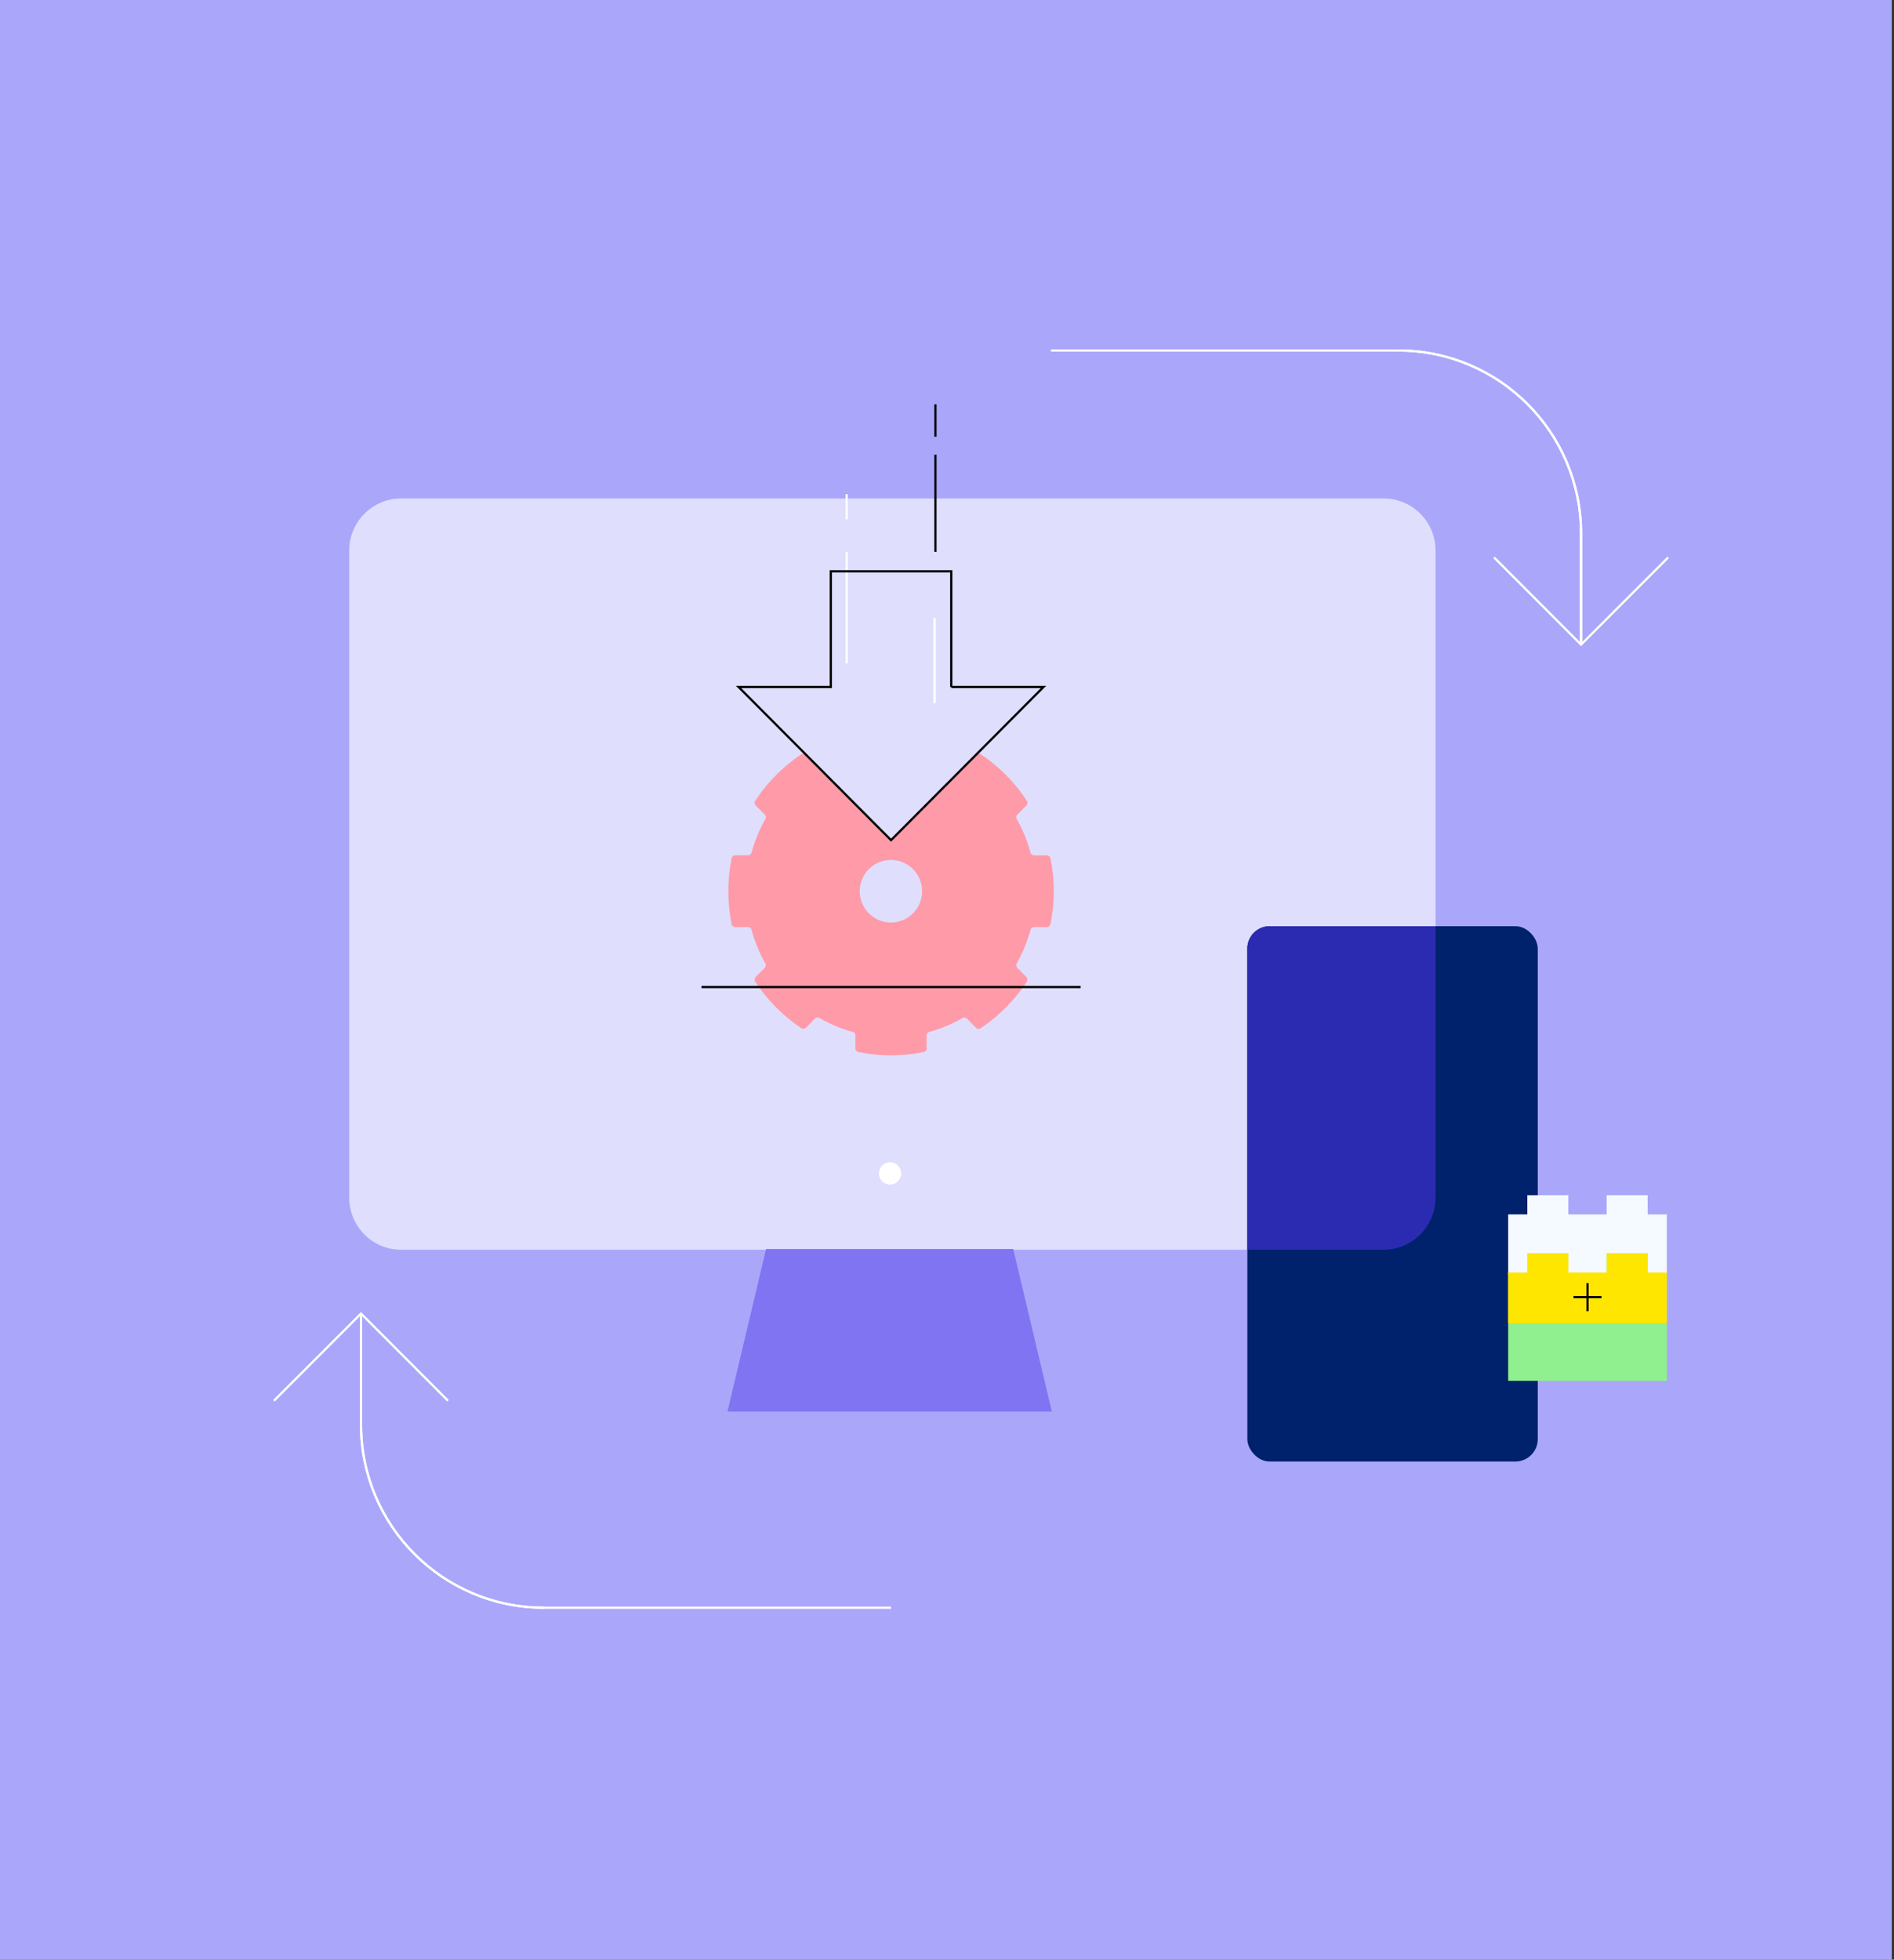 <?xml version="1.0" encoding="utf-8"?>
<svg xmlns="http://www.w3.org/2000/svg" width="847" height="876" fill="none" viewBox="0 0 847 876">
  <rect x="0" y="0" width="847" height="876" fill="#333333" stroke="none"/>
  <path fill="#AAA7FA" d="M0 0h846v876H0z" />
  <path stroke="#fff" stroke-miterlimit="10" d="M470.02 156.676h155.297c45.129 0 81.732 36.624 81.732 81.779v49.7" />
  <path stroke="#fff" stroke-miterlimit="10" d="m746.001 249.184-38.952 38.973-38.901-38.973" />
  <path stroke="#fff" stroke-miterlimit="10" d="M625.318 156.676c45.129 0 81.733 36.624 81.733 81.779v49.7M398.48 718.66H243.183c-45.129 0-81.732-36.624-81.732-81.779v-49.7" />
  <path stroke="#fff" stroke-miterlimit="10" d="m122.499 626.156 38.952-38.974 38.901 38.974" />
  <path stroke="#fff" stroke-miterlimit="10" d="M243.182 718.66c-45.129 0-81.733-36.624-81.733-81.779v-49.7" />
  <path fill="#DFDEFD" d="M618.786 222.816H179.373c-12.815 0-23.203 10.444-23.203 23.327v289.179c0 12.883 10.388 23.327 23.203 23.327h439.413c12.814 0 23.203-10.444 23.203-23.327V246.143c0-12.883-10.389-23.327-23.203-23.327Z" />
  <path fill="#fff" d="M398.03 529.518c2.741 0 4.963-2.234 4.963-4.989 0-2.756-2.222-4.99-4.963-4.99-2.742 0-4.964 2.234-4.964 4.99 0 2.755 2.222 4.989 4.964 4.989Z" />
  <path fill="#8174F2" d="m342.589 558.32-17.267 72.662h145.072l-17.267-72.662" />
  <rect width="129.872" height="239.302" x="557.811" y="414.016" fill="#00216B" rx="10" />
  <path fill="#2B2BB2" d="M641.979 535.322c0 12.883-10.388 23.326-23.203 23.326h-60.971V424.02c0-5.523 4.477-10 10-10h74.174v121.302Z" />
  <g clip-path="url(#a)">
    <path stroke="#fff" d="M378.625 246.656v49.851" />
    <path fill="#FF9AA8" d="M469.779 383.71a1.655 1.655 0 0 0-1.626-1.345h-5.701a1.653 1.653 0 0 1-1.591-1.224 65.133 65.133 0 0 0-6.154-14.991 1.678 1.678 0 0 1 .258-2.016l4.033-4.063a1.67 1.67 0 0 0 .219-2.089 73.474 73.474 0 0 0-20.647-20.83 1.643 1.643 0 0 0-2.066.22l-4.035 4.078a1.65 1.65 0 0 1-2 .262 64 64 0 0 0-14.863-6.213 1.652 1.652 0 0 1-1.204-1.606v-5.747a1.683 1.683 0 0 0-1.335-1.641 72.817 72.817 0 0 0-14.575-1.474 71.859 71.859 0 0 0-14.574 1.472 1.671 1.671 0 0 0-1.335 1.631v5.751a1.66 1.66 0 0 1-1.201 1.602 63.625 63.625 0 0 0-14.866 6.213 1.658 1.658 0 0 1-2-.263l-4.033-4.077a1.64 1.64 0 0 0-2.068-.22 73.562 73.562 0 0 0-20.656 20.813 1.678 1.678 0 0 0 .22 2.09l4.033 4.077a1.688 1.688 0 0 1 .258 2.016 65.264 65.264 0 0 0-6.157 14.981 1.645 1.645 0 0 1-.592.874 1.645 1.645 0 0 1-.998.337h-5.71a1.658 1.658 0 0 0-1.625 1.349 74.51 74.51 0 0 0 0 29.388 1.665 1.665 0 0 0 1.625 1.349h5.695a1.646 1.646 0 0 1 1.591 1.211 64.974 64.974 0 0 0 6.157 14.991 1.692 1.692 0 0 1-.262 2.016l-4.034 4.063a1.665 1.665 0 0 0-.221 2.091 73.479 73.479 0 0 0 20.647 20.824c.316.21.695.304 1.072.264.377-.041.728-.212.993-.484l4.035-4.065a1.64 1.64 0 0 1 1.999-.257 64.359 64.359 0 0 0 14.863 6.213 1.65 1.65 0 0 1 1.205 1.599v5.75a1.671 1.671 0 0 0 1.335 1.631 72.591 72.591 0 0 0 29.15 0 1.658 1.658 0 0 0 1.335-1.631v-5.75a1.658 1.658 0 0 1 1.201-1.603 63.9 63.9 0 0 0 14.867-6.207 1.65 1.65 0 0 1 1.999.265l4.033 4.065a1.644 1.644 0 0 0 2.069.224 73.555 73.555 0 0 0 20.655-20.823 1.666 1.666 0 0 0-.219-2.082l-4.033-4.077a1.686 1.686 0 0 1-.259-2.02 64.992 64.992 0 0 0 6.163-14.985 1.654 1.654 0 0 1 1.591-1.209h5.701a1.66 1.66 0 0 0 1.626-1.345 74.563 74.563 0 0 0 0-29.391m-71.277 28.679a13.898 13.898 0 0 1-7.762-2.324 13.97 13.97 0 0 1-5.163-6.262 14.022 14.022 0 0 1 2.979-15.263 13.922 13.922 0 0 1 7.137-3.845 13.891 13.891 0 0 1 8.062.785 13.944 13.944 0 0 1 6.266 5.151 14.019 14.019 0 0 1 2.353 7.776 13.976 13.976 0 0 1-4.05 9.873 13.884 13.884 0 0 1-9.822 4.109Z" />
    <path fill="#DFDEFD" d="m344.863 321.825 53.848 53.736 49.892-49.697-49.892-7.829-53.848 3.79Z" />
    <path stroke="#000" stroke-miterlimit="10" d="M425.405 307.079v-51.696h-53.858v51.696h-41.258l68.188 68.482 68.187-68.482h-41.259Zm57.852 134.136H313.701" />
    <path stroke="#000" d="M418.332 203.242v43.417m0-65.932v14.472" />
    <path stroke="#fff" d="M378.625 220.926v11.257m39.32 82.221v-38.119" />
  </g>
  <g clip-path="url(#b)">
    <path fill="#F4FAFF" d="M736.841 542.851v-8.581h-18.355v8.581h-17.125v-8.581h-18.343v8.581h-8.563v26.967h70.949v-26.967h-8.563Z" />
    <path fill="#90EF8E" d="M674.455 617.245v-48.397h8.563v-8.582h18.343v8.582h17.125v-8.582h18.343v8.582h8.563v48.397h-70.937Z" />
    <path fill="#FFE600" d="M674.455 591.535v-22.687h8.563v-8.582h18.355v8.582h17.125v-8.582h18.343v8.582h8.563v22.687h-70.949Z" />
    <path stroke="#000" stroke-miterlimit="10" d="M703.68 579.832h12.512m-6.256 6.271v-12.541" />
  </g>
  <defs>
    <clipPath id="a">
      <path fill="#fff" d="M313.701 180.727h169.556v294.618H313.701z" />
    </clipPath>
    <clipPath id="b">
      <path fill="#fff" d="M674.455 534.27h70.949v82.974h-70.949z" />
    </clipPath>
  </defs>
</svg>